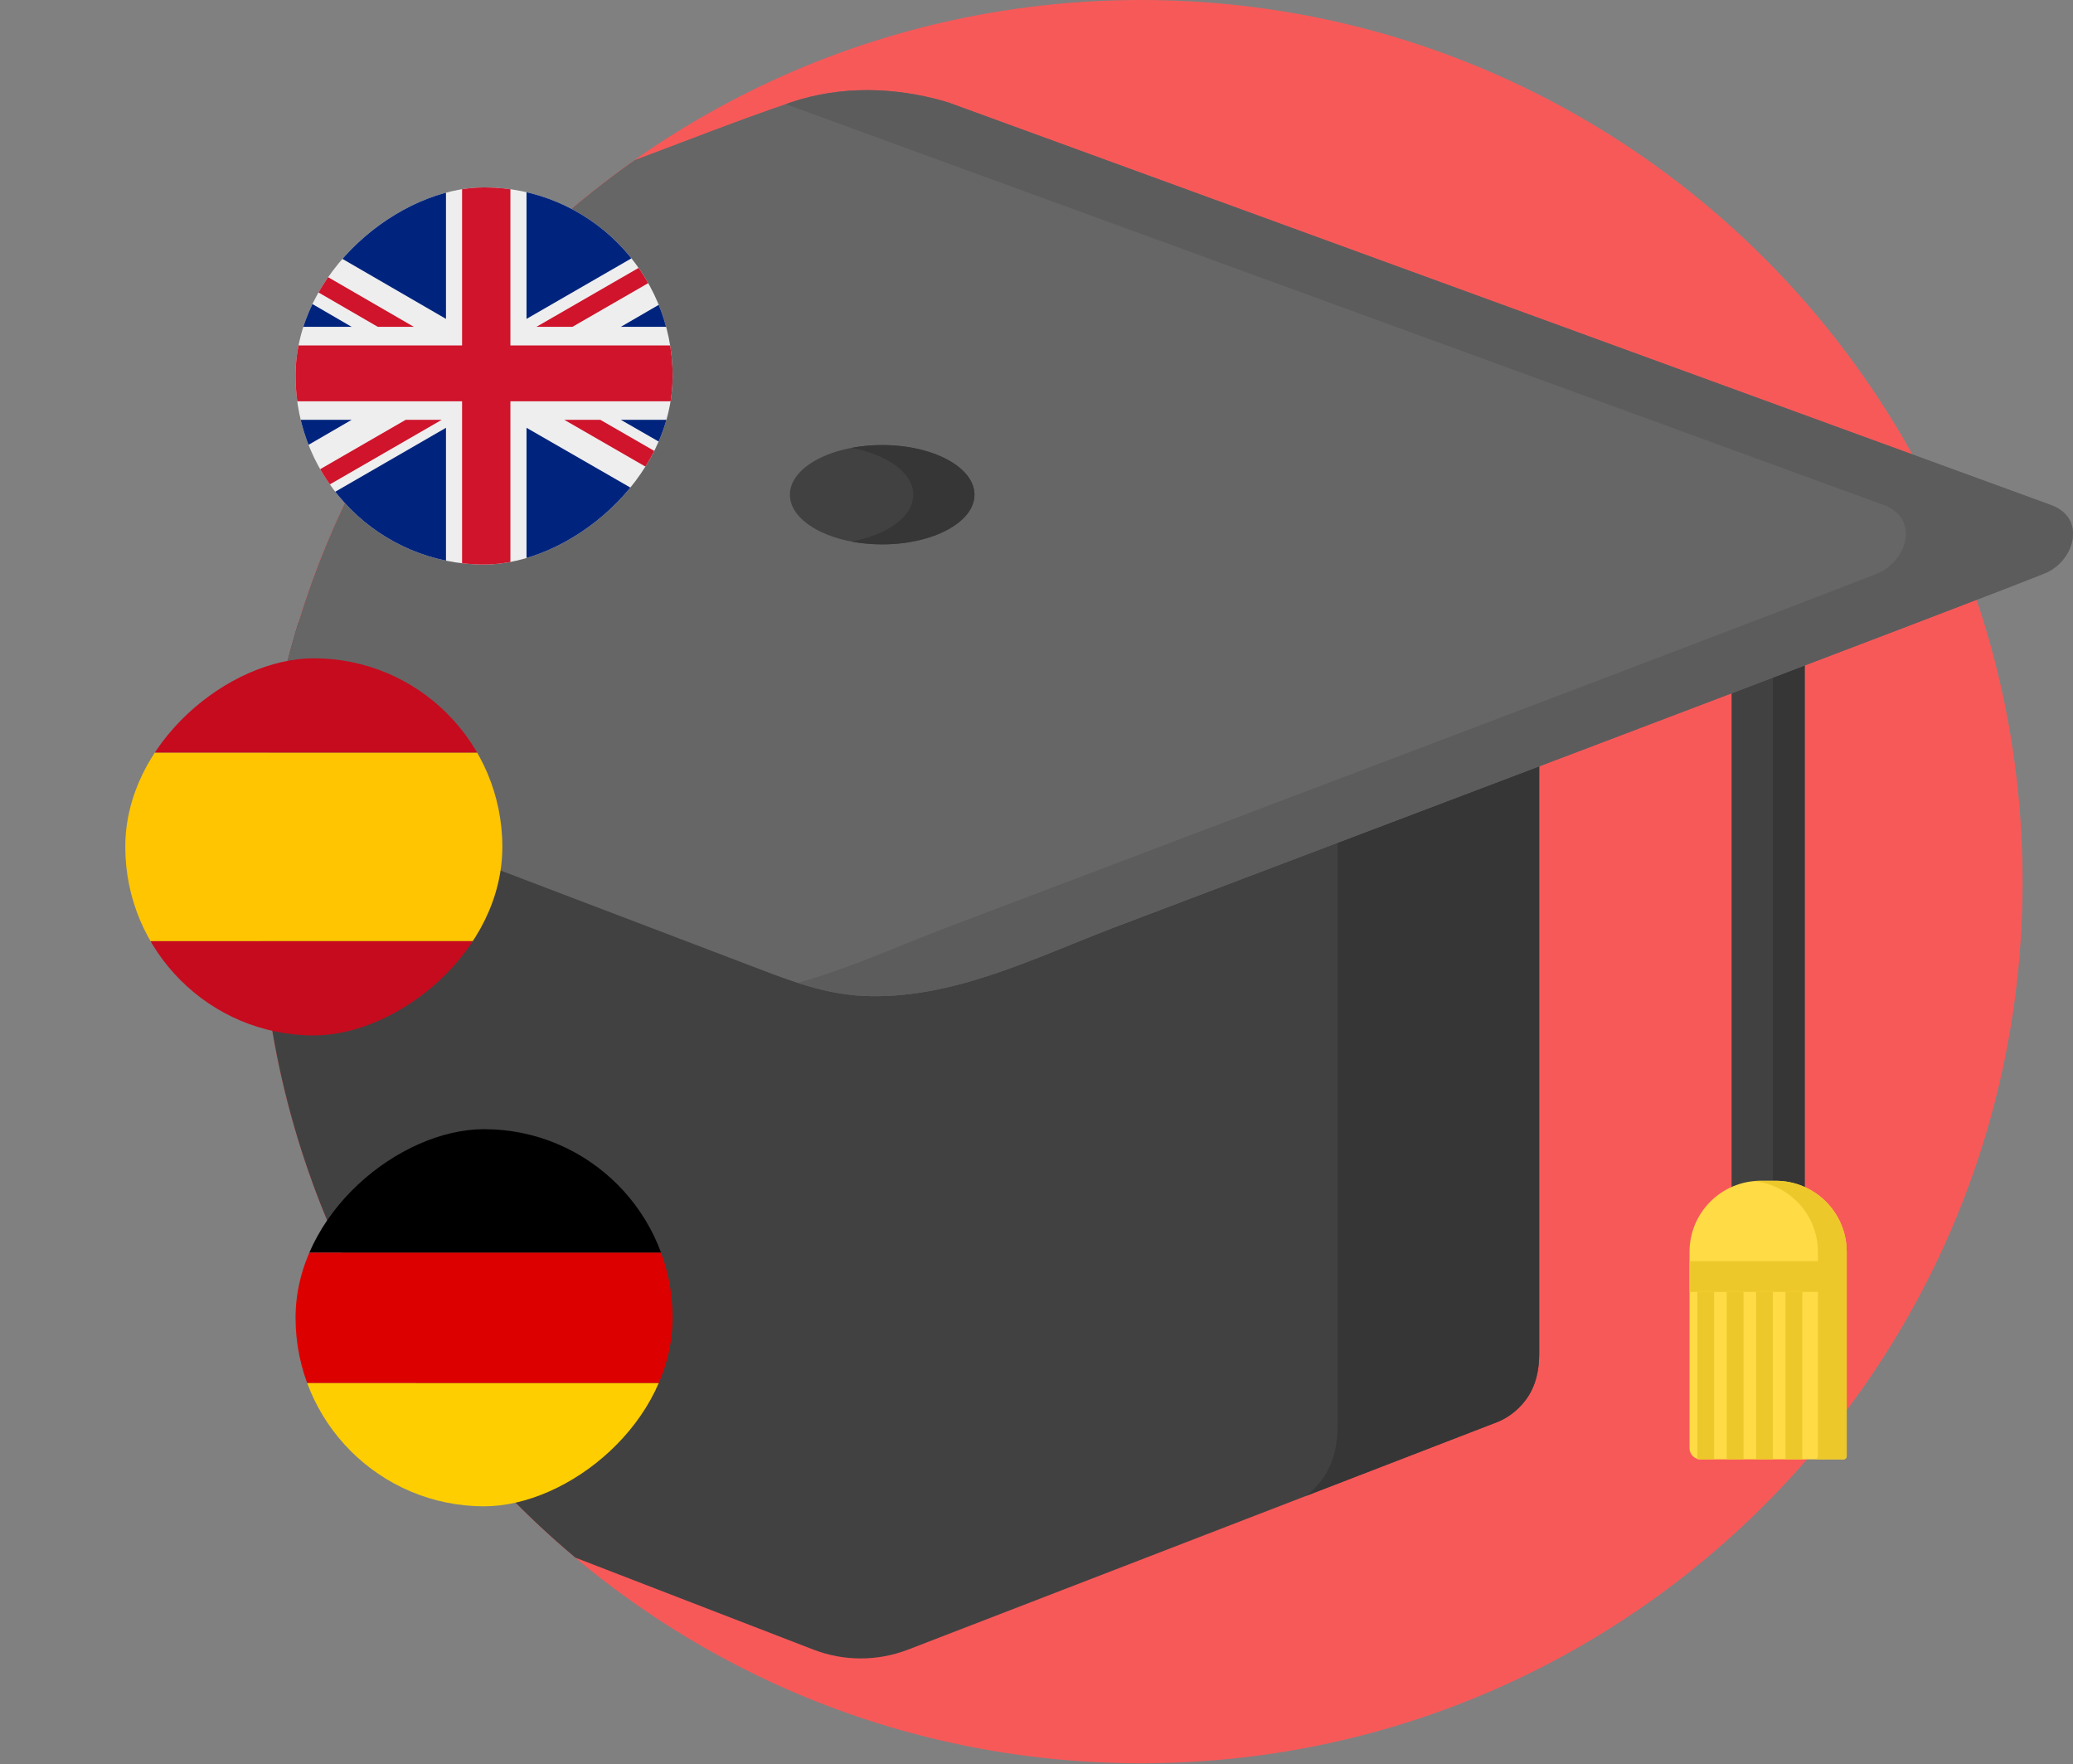 <?xml version="1.0" encoding="UTF-8"?><svg id="Capa_2" xmlns="http://www.w3.org/2000/svg" width="156.214" height="132.915" xmlns:xlink="http://www.w3.org/1999/xlink" viewBox="0 0 156.214 132.915"><rect x="0" y="0" width="156.214" height="132.915" fill="#808080" stroke="none"/><defs><style>.cls-1{fill:none;}.cls-2{clip-path:url(#clippath);}.cls-3{fill:#eee;}.cls-4{fill:#f75959;}.cls-5{fill:#ffdb45;}.cls-6{fill:#ffce00;}.cls-7{fill:#ffc501;}.cls-8{fill:#edc82b;}.cls-9{fill:#666;}.cls-10{fill:#c60b1e;}.cls-11{fill:#d00;}.cls-12{fill:#414141;}.cls-13{fill:#363636;}.cls-14{fill:#5c5c5c;}.cls-15{clip-path:url(#clippath-1);}.cls-16{clip-path:url(#clippath-3);}.cls-17{clip-path:url(#clippath-2);}.cls-18{fill:#cf142b;}.cls-18,.cls-19{fill-rule:evenodd;}.cls-19{fill:#00247d;}</style><clipPath id="clippath"><rect class="cls-1" x="19.563" width="136.652" height="132.915"/></clipPath><clipPath id="clippath-1"><rect class="cls-1" x="22.272" y="85.077" width="28.414" height="28.414" rx="14.207" ry="14.207" transform="translate(-62.805 135.763) rotate(-90)"/></clipPath><clipPath id="clippath-2"><rect class="cls-1" x="22.272" y="14.12" width="28.414" height="28.414" rx="14.207" ry="14.207" transform="translate(8.152 64.806) rotate(-90)"/></clipPath><clipPath id="clippath-3"><rect class="cls-1" x="9.441" y="49.598" width="28.414" height="28.414" rx="14.207" ry="14.207" transform="translate(-40.157 87.454) rotate(-90)"/></clipPath></defs><g id="Layer_1"><path class="cls-4" d="m152.416,66.426c0,36.687-29.74,66.427-66.427,66.427S19.563,103.113,19.563,66.426,49.303,0,85.989,0s66.427,29.74,66.427,66.426h0Z"/><rect class="cls-12" x="130.486" y="42.952" width="5.508" height="52.069"/><rect class="cls-13" x="133.598" y="42.952" width="2.396" height="52.068"/><path class="cls-5" d="m138.929,109.955h-10.769c-.465,0-.843-.377-.843-.843v-14.79c0-2.958,2.398-5.356,5.356-5.356h1.13c2.959,0,5.357,2.398,5.357,5.356v15.401c0,.128-.104.232-.231.232h0Z"/><path class="cls-8" d="m139.162,94.323v15.4c0,.127-.106.231-.234.231h-2.169c.127,0,.232-.103.232-.231v-15.4c0-2.782-2.123-5.07-4.836-5.334.171-.016.344-.024.518-.024h1.13c2.958,0,5.358,2.4,5.358,5.358h0Z"/><path class="cls-12" d="m115.989,46.935c0,.569.001,53.934,0,55.041-.002,1.266-.251,2.476-1.02,3.505-.625.837-1.483,1.461-2.473,1.79l-44.064,17.016c-2.299.887-4.84.887-7.139,0l-17.937-6.927c-14.541-12.185-23.786-30.481-23.786-50.935,0-2.565.144-5.097.431-7.586.144-1.285.328-2.56.548-3.823.475-2.758,1.122-5.455,1.928-8.082h93.512Z"/><g class="cls-2"><path class="cls-13" d="m115.989,46.935h-15.184c0,15.112,0,59.321,0,60.417-.001,1.505-.298,2.943-1.212,4.167-.338.455-.737.853-1.181,1.192l14.084-5.439c.99-.329,1.849-.953,2.473-1.789.768-1.03,1.018-2.241,1.02-3.506.001-1.107,0-54.472,0-55.041h0Z"/><path class="cls-9" d="m156.198,40.495c-.113,1.049-.861,2.114-1.928,2.62-1.7.807-64.681,24.62-70.312,26.764-6.063,2.308-12.255,5.471-18.92,5.154-3.193-.152-6.065-1.354-9.002-2.473-6.6-2.513-13.201-5.025-19.801-7.538-5.257-2.002-10.513-4.002-15.77-6.003-.154-.06-.31-.118-.464-.177.143-1.285.327-2.56.547-3.823.475-2.757,1.122-5.455,1.928-8.082,1.218-3.974,2.798-7.792,4.704-11.412,4.931-9.368,12.038-17.412,20.646-23.463,3.922-1.466,7.818-3.009,11.784-4.353,3.753-1.271,7.835-1.155,11.617-.058.103.029.207.062.307.097.73.258,82.997,30.296,83.02,30.304,1.294.472,1.753,1.45,1.644,2.444h0Z"/><path class="cls-14" d="m154.553,38.051c-.023-.008-82.289-30.048-83.018-30.304-.101-.035-.204-.068-.307-.098-3.782-1.096-7.865-1.211-11.617.06-.135.045-.267.093-.4.139,5.24,1.905,82.72,30.196,82.743,30.203,1.294.473,1.754,1.451,1.645,2.445-.115,1.048-.861,2.113-1.928,2.62-1.7.807-64.682,24.619-70.312,26.763-3.677,1.4-7.401,3.113-11.248,4.175,1.589.512,3.211.899,4.927.98,6.665.318,12.857-2.845,18.92-5.155,5.631-2.143,68.612-25.956,70.312-26.763,1.067-.506,1.814-1.572,1.928-2.62.109-.994-.35-1.972-1.645-2.444h0Z"/></g><path class="cls-12" d="m73.432,37.274c0-2.065-3.114-3.74-6.955-3.74s-6.954,1.674-6.954,3.74,3.114,3.741,6.954,3.741,6.955-1.675,6.955-3.741h0Z"/><path class="cls-13" d="m73.432,37.275c0,2.066-3.115,3.739-6.954,3.739-.808,0-1.584-.073-2.305-.212,2.708-.51,4.65-1.895,4.65-3.527s-1.941-3.02-4.65-3.53c.721-.139,1.497-.212,2.305-.212,3.839,0,6.954,1.675,6.954,3.742h0Z"/><rect class="cls-8" x="127.318" y="95.02" width="11.838" height="2.316"/><rect class="cls-8" x="127.904" y="97.335" width="1.266" height="12.618"/><rect class="cls-8" x="130.119" y="97.335" width="1.266" height="12.618"/><rect class="cls-8" x="132.333" y="97.335" width="1.265" height="12.618"/><rect class="cls-8" x="134.547" y="97.335" width="1.265" height="12.618"/><g class="cls-15"><g id="Layer_1-2"><rect x="11.581" y="84.56" width="49.796" height="9.824"/><rect class="cls-11" x="11.581" y="94.384" width="49.796" height="9.824"/><rect class="cls-6" x="11.581" y="104.208" width="49.796" height="9.824"/></g></g><g class="cls-17"><g id="Layer_1-3"><rect class="cls-3" x="16.85" y="12.641" width="39.259" height="33.889"/><polygon class="cls-18" points="43.137 24.625 56.109 17.144 56.109 16.096 55.214 16.096 40.423 24.625 43.137 24.625"/><polygon class="cls-18" points="42.524 31.631 56.109 39.462 56.109 37.897 45.238 31.631 42.524 31.631"/><polygon class="cls-18" points="16.85 17.892 28.47 24.625 31.185 24.625 16.85 16.325 16.85 17.892"/><polygon class="cls-18" points="30.57 31.631 16.85 39.551 16.85 39.687 19.328 39.687 33.286 31.631 30.57 31.631"/><polygon class="cls-19" points="53.422 16.096 39.677 11.424 39.677 24.026 53.422 16.096"/><polygon class="cls-19" points="33.607 11.424 19.917 16.096 33.607 24.026 33.607 11.424"/><polygon class="cls-19" points="56.109 24.625 56.109 19.213 46.784 24.625 56.109 24.625"/><polygon class="cls-19" points="56.109 36.986 56.109 31.631 46.784 31.631 56.109 36.986"/><polygon class="cls-19" points="20.694 39.687 33.607 46.935 33.607 32.232 20.694 39.687"/><polygon class="cls-19" points="39.677 46.935 52.631 39.687 39.677 32.232 39.677 46.935"/><polygon class="cls-19" points="16.85 31.631 16.85 37.227 26.499 31.631 16.85 31.631"/><polygon class="cls-19" points="16.85 24.625 26.499 24.625 16.85 19.021 16.85 24.625"/><polygon class="cls-18" points="34.821 12.1 34.821 26.027 16.85 26.027 16.85 30.233 34.821 30.233 34.821 46.935 38.462 46.935 38.462 30.233 56.109 30.233 56.109 26.027 38.462 26.027 38.462 12.1 34.821 12.1"/></g></g><g class="cls-16"><rect id="_233029144" class="cls-7" x="0" y="56.7" width="47.297" height="14.211"/><rect id="_233029312" class="cls-10" x="0" y="70.911" width="47.297" height="7.105"/><rect id="_233029456" class="cls-10" x="0" y="49.595" width="47.297" height="7.105"/></g></g></svg>